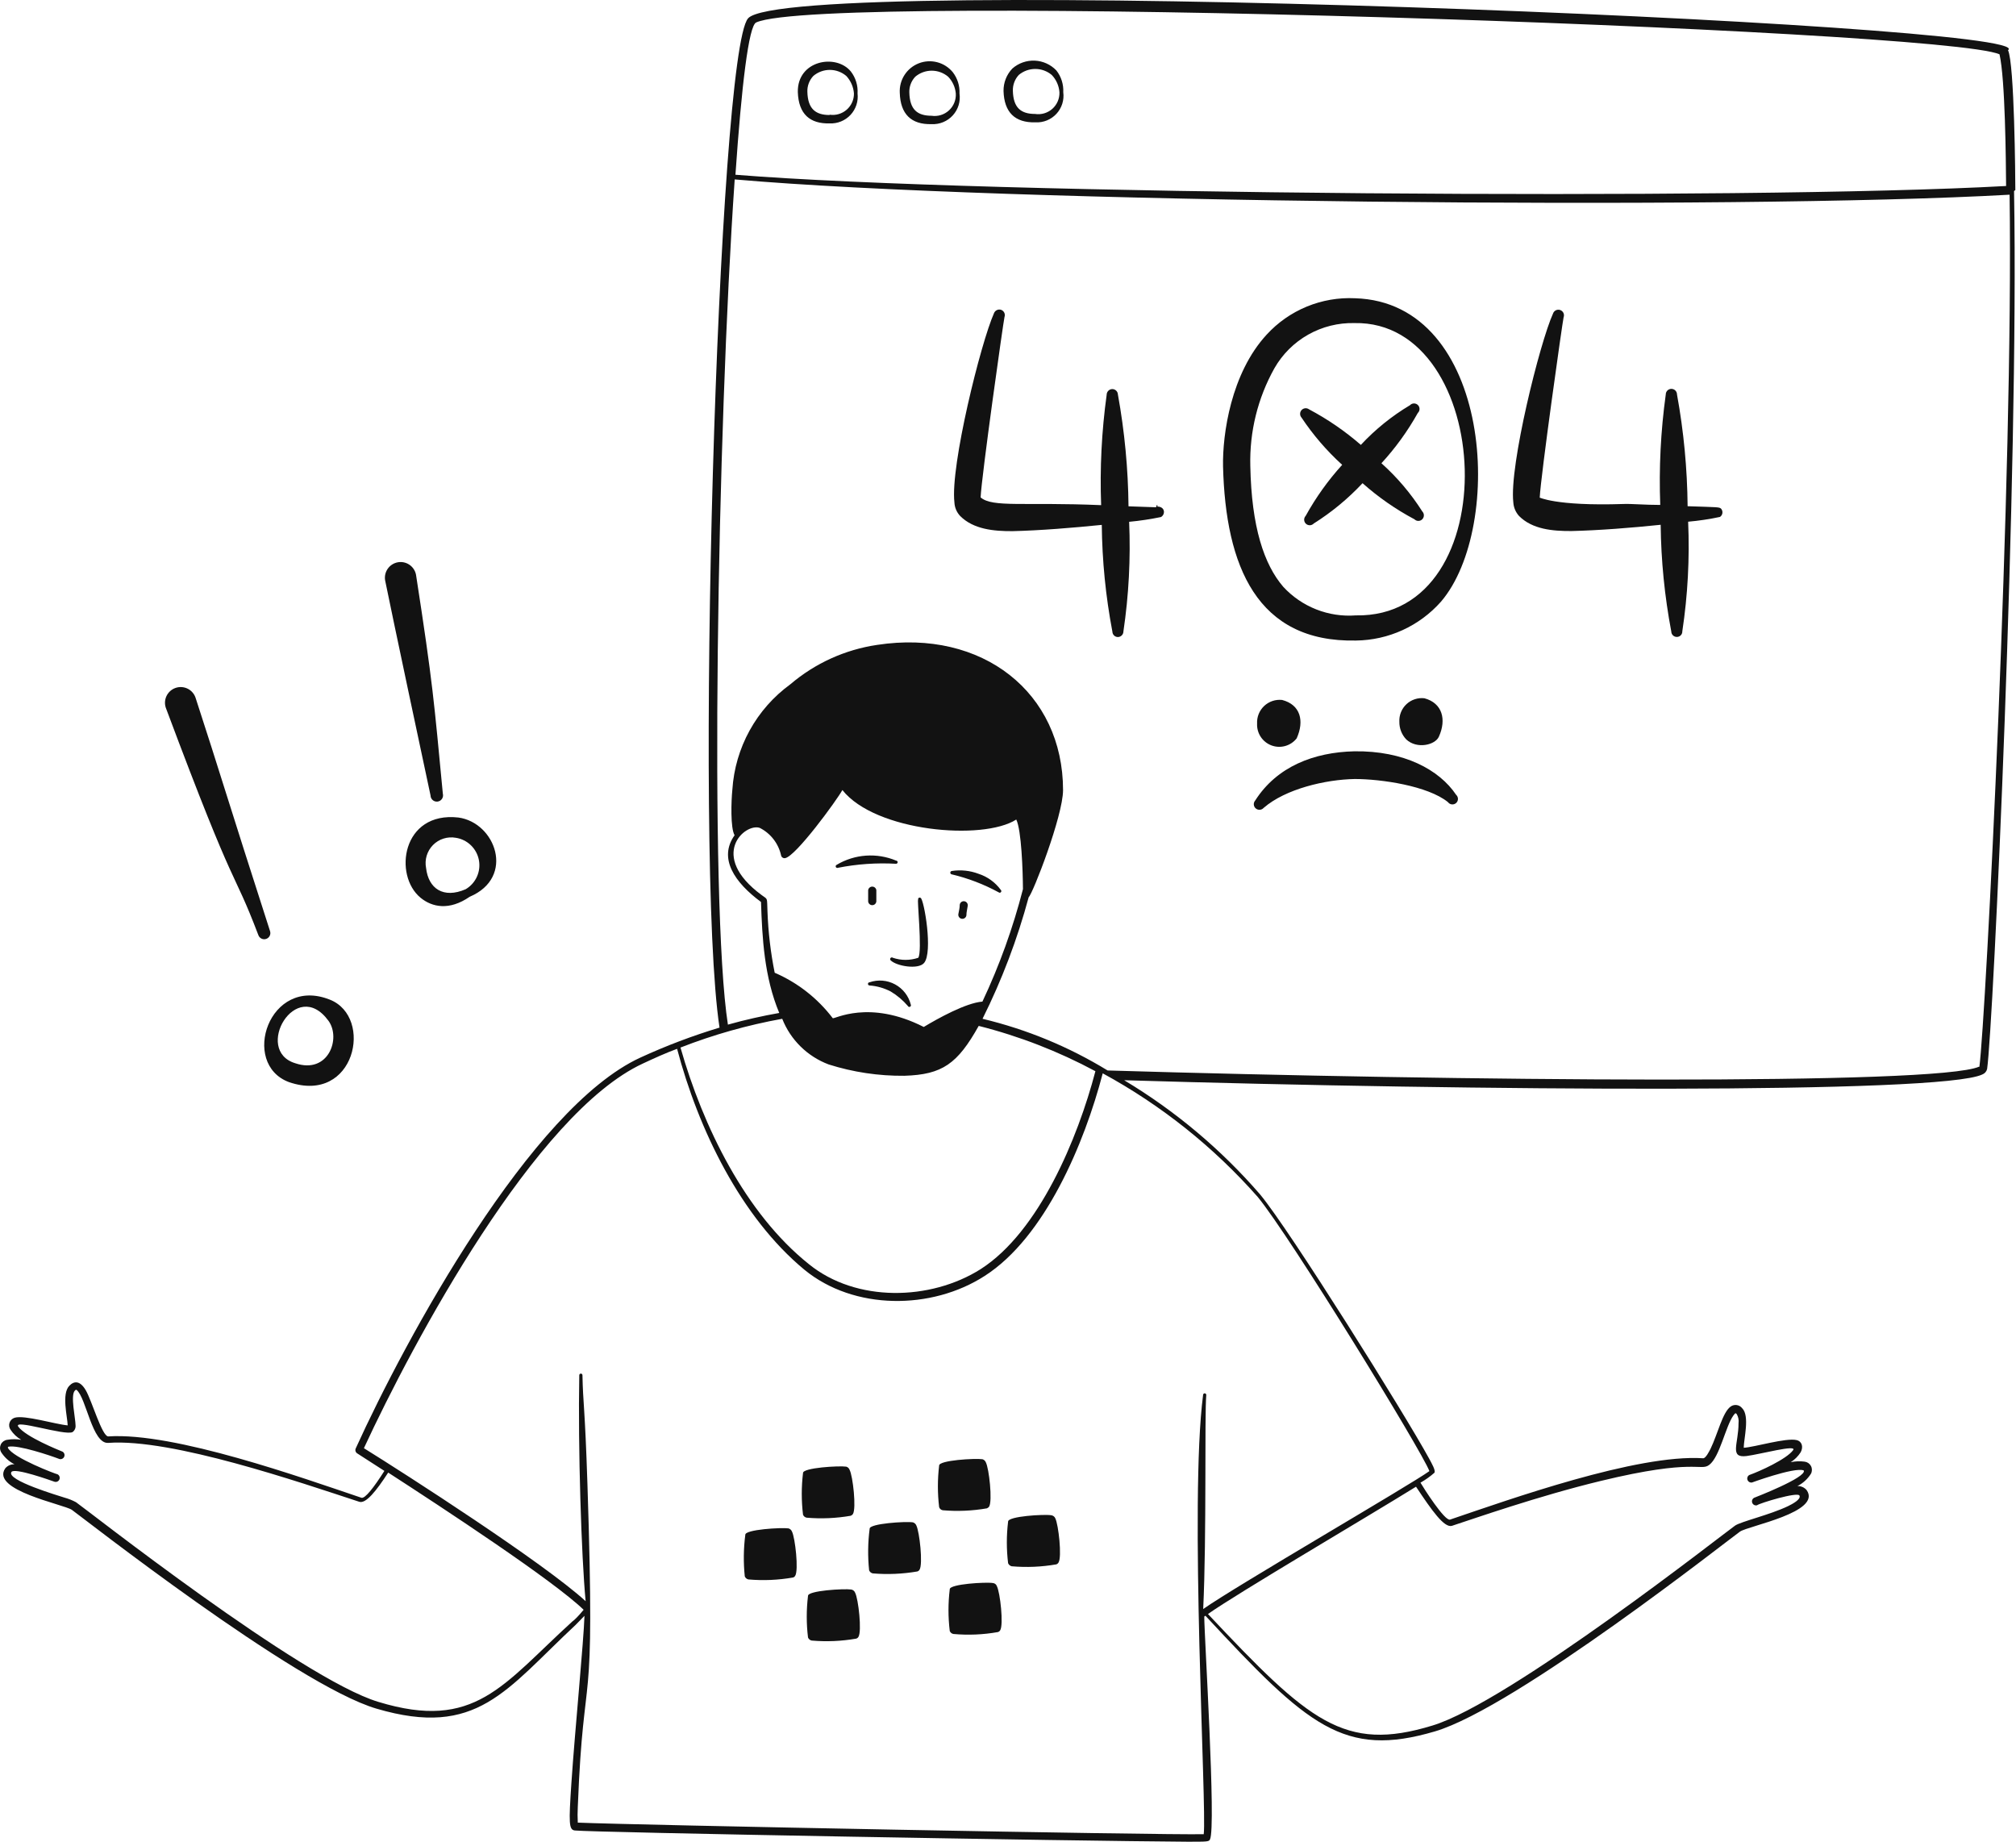 <svg xmlns="http://www.w3.org/2000/svg" width="520" height="475" viewBox="0 0 520 475" fill="none"><path fill-rule="evenodd" clip-rule="evenodd" d="M519.827 49.011C519.827 46.138 519.608 16.392 517.939 12.944C527.763 6.13 203.243 -7.087 192.953 4.735C185.154 13.628 178.997 221.683 185.592 265.029C178.609 267.14 171.779 269.727 165.151 272.774C136.883 285.799 104.647 345.208 91.758 373.558C91.654 373.783 91.635 374.037 91.706 374.274C91.777 374.511 91.931 374.714 92.141 374.845L99.147 379.36C96.41 383.683 94.112 386.611 93.209 386.283C78.021 381.166 45.019 369.344 27.916 370.466C26.329 370.466 23.702 361.326 22.169 358.645C20.637 355.963 19.077 356.154 17.873 357.413C15.848 359.52 17.38 365.322 17.462 367.62C14.288 367.347 6.325 364.884 3.78 365.65C3.473 365.745 3.194 365.912 2.964 366.137C2.735 366.362 2.562 366.638 2.46 366.943C2.359 367.248 2.331 367.573 2.38 367.89C2.429 368.208 2.552 368.509 2.74 368.77C3.441 369.827 4.378 370.707 5.477 371.342C4.282 371.132 3.059 371.132 1.864 371.342C1.522 371.385 1.195 371.512 0.912 371.71C0.629 371.908 0.398 372.171 0.239 372.478C0.08 372.785 -0.002 373.126 3.35922e-05 373.471C0.002 373.817 0.088 374.156 0.25 374.461C1.103 375.829 2.314 376.936 3.753 377.663C3.305 377.638 2.857 377.717 2.444 377.892C2.032 378.068 1.665 378.336 1.372 378.676C-2.596 384.34 16.45 387.98 18.53 389.403C20.609 390.826 76.27 434.582 97.122 440.684C123.064 448.319 130.452 435.896 148.486 419.066L150.757 416.74C150.565 423.171 148.321 446.021 147.391 459.758C146.679 470.321 146.734 471.908 148.267 472.099C152.207 472.592 277.429 474.836 306.354 475C311.443 475 311.827 475 312.1 474.398C313.715 471.196 310.622 421.803 310.622 416.932L310.923 416.713C337.358 445.227 346.662 453.464 370.141 446.54C391.103 440.329 446.599 396.517 448.815 395.012C451.032 393.507 469.996 390.005 466 384.313C465.709 383.97 465.343 383.697 464.93 383.517C464.518 383.337 464.069 383.253 463.62 383.273C465.058 382.546 466.269 381.439 467.122 380.071C467.279 379.767 467.36 379.43 467.359 379.088C467.358 378.746 467.275 378.41 467.116 378.107C466.958 377.804 466.729 377.543 466.449 377.347C466.17 377.15 465.847 377.024 465.508 376.979C464.305 376.814 463.082 376.86 461.896 377.116C462.93 376.456 463.808 375.578 464.468 374.543C465.152 373.257 464.878 371.807 463.455 371.424C460.719 370.74 452.509 373.257 449.773 373.394C449.773 371.123 451.387 365.185 449.362 363.187C449.026 362.758 448.541 362.472 448.003 362.386C447.465 362.3 446.915 362.42 446.462 362.722C444.327 364.145 443.123 369.7 441.208 373.668C440.907 374.242 439.976 376.131 439.319 376.103C422.216 374.981 389.351 386.721 374.027 391.92C372.659 392.385 367.158 383.711 366.392 382.397C367.682 381.667 368.893 380.805 370.004 379.825C370.305 379.196 369.402 377.636 368.609 376.158C362.287 364.583 332.706 317.296 325.016 308.047C314.966 296.436 303.134 286.497 289.962 278.602C380.649 281.339 500.672 282.187 511.289 277.125C511.601 277.01 511.879 276.821 512.099 276.572C512.318 276.324 512.473 276.025 512.548 275.702C514.135 264.756 520.757 121.911 519.499 49.285L519.827 49.011ZM195.033 5.802C212.136 -2.244 501.219 7.498 515.75 14.011C517.227 20.442 517.392 41.376 517.446 47.971C450.375 51.693 253.402 50.215 189.697 45.07C191.284 22.029 193.118 6.677 195.033 5.802ZM201.765 262.758C202.827 265.445 204.44 267.88 206.5 269.906C208.559 271.933 211.02 273.506 213.723 274.525C220.048 276.534 226.653 277.522 233.289 277.453C243.086 277.152 246.972 274.361 252.445 264.591C262.919 267.24 273.028 271.165 282.546 276.276C278.004 293.598 267.988 317.679 252.965 327.312C239.994 335.521 220.838 335.932 208.661 326.053C192.242 312.973 181.296 290.479 175.522 270.174C184.009 266.858 192.798 264.374 201.765 262.758ZM214.791 262.594C210.89 257.469 205.735 253.435 199.822 250.882C198.773 245.669 198.15 240.379 197.961 235.065C197.797 231.316 198.125 232.082 196.456 230.851C182.582 220.616 192.187 212.16 195.991 213.529C197.367 214.229 198.571 215.226 199.517 216.446C200.463 217.667 201.128 219.081 201.464 220.589C201.504 220.819 201.632 221.025 201.821 221.162C202.01 221.3 202.245 221.359 202.476 221.328C205.213 220.972 215.913 206.277 217.281 203.759C225.791 214.514 253.539 216.894 262.132 211.367C263.473 214.103 263.829 224.611 263.856 229.318C261.296 239.296 257.796 249.008 253.402 258.325C249.134 258.653 241.909 262.676 238.27 264.865C224.067 257.641 215.119 262.977 214.791 262.594ZM147.665 418.163C129.631 434.582 122.516 446.54 97.587 438.933C77.693 432.967 21.786 388.883 19.597 387.432C18.658 386.932 17.667 386.537 16.642 386.256C15.328 385.818 1.481 381.768 2.959 379.633C3.753 378.457 13.111 381.823 14.042 382.151C14.291 382.232 14.561 382.216 14.799 382.107C15.037 381.997 15.224 381.802 15.325 381.56C15.425 381.318 15.43 381.048 15.339 380.802C15.249 380.556 15.069 380.354 14.835 380.235C14.534 380.235 3.315 375.994 2.029 373.394C2.029 373.203 2.029 373.175 2.193 373.121C4.683 372.601 12.975 375.392 15.328 376.295C15.569 376.361 15.827 376.338 16.052 376.23C16.278 376.122 16.458 375.936 16.558 375.707C16.657 375.477 16.671 375.219 16.596 374.98C16.521 374.742 16.362 374.538 16.149 374.407C15.082 373.969 6.681 370.603 4.738 367.976C3.151 365.814 16.751 370.384 18.721 369.344C18.989 369.149 19.201 368.887 19.335 368.585C19.47 368.282 19.522 367.949 19.488 367.62C19.488 365.841 18.119 359.903 19.296 358.672C19.296 358.672 19.488 358.453 19.597 358.453H19.734C22.251 360.451 23.784 372.491 27.943 372.135C44.362 370.959 77.2 382.26 92.661 387.323C94.358 387.898 97.012 384.586 100.132 379.798C114.307 388.965 142.766 407.655 150.538 415.18C149.252 416.74 148.185 417.835 147.665 418.163ZM374.492 393.535C379.965 391.756 396.74 385.845 412.967 381.932C437.267 376.049 438.553 379.524 440.852 377.827C443.588 375.802 445.066 367.894 447.118 365.048C447.666 364.282 447.721 364.473 447.967 364.72C448.381 365.43 448.545 366.258 448.432 367.073C448.432 372.382 445.997 376.076 450.484 375.529C453.96 375.091 463.702 372.436 462.498 374.024C460.828 376.322 453.85 379.497 451.196 380.427C450.982 380.551 450.82 380.748 450.739 380.981C450.657 381.214 450.661 381.469 450.75 381.699C450.839 381.93 451.007 382.121 451.224 382.239C451.441 382.357 451.693 382.393 451.935 382.342C450.84 382.753 462.881 378.238 465.261 379.25C466.082 381.029 452.756 386.174 452.482 386.283C452.25 386.396 452.069 386.59 451.972 386.829C451.876 387.068 451.871 387.334 451.96 387.576C452.049 387.818 452.224 388.018 452.452 388.138C452.68 388.258 452.944 388.29 453.193 388.226C453.878 387.679 463.619 384.723 464.139 385.708C464.659 386.694 462.224 387.952 461.211 388.445C456.559 390.689 449.061 392.413 447.529 393.48C445.477 394.848 389.379 439.015 369.484 445.035C346.689 452.013 337.604 443.941 311.58 416.275C319.106 410.939 352.628 391.263 365.243 383.437C369.32 389.567 372.494 394.082 374.492 393.535ZM324.414 308.704C332.788 318.856 366.83 374.379 368.691 379.414C364.121 382.78 318.722 409.078 310.349 414.989C311.252 396.025 310.677 365.048 311.142 359.766C311.142 359.658 311.099 359.553 311.022 359.476C310.945 359.399 310.841 359.356 310.732 359.356C310.623 359.356 310.519 359.399 310.442 359.476C310.365 359.553 310.321 359.658 310.321 359.766C306.737 387.378 311.307 466.243 310.486 473.057C300.169 473.331 162.934 470.676 149.033 470.074C148.957 468.734 148.957 467.391 149.033 466.052C150.593 426.4 153.63 446.896 151.523 382.835C150.866 362.503 150.374 362.038 150.237 354.677C150.237 354.568 150.194 354.463 150.117 354.386C150.04 354.309 149.935 354.266 149.826 354.266C149.718 354.266 149.613 354.309 149.536 354.386C149.459 354.463 149.416 354.568 149.416 354.677C149.06 373.203 149.963 401.635 151.058 412.964C140.112 402.976 104.538 380.126 93.865 373.504C106.535 346.139 138.114 287.14 165.807 274.306C168.79 272.91 171.746 271.569 174.646 270.502C180.119 291.217 191.065 313.903 207.484 327.476C220.264 337.984 240.322 337.902 254.005 329.063C269.548 319.102 279.728 294.857 284.434 276.824C299.521 285.033 313.053 295.823 324.414 308.704ZM510.496 275.1C499.55 279.97 376.408 278.794 285.693 276.085C275.705 269.975 264.817 265.478 253.43 262.758C258.435 252.728 262.423 242.223 265.334 231.398C266.401 230.467 274.172 210.464 274.2 203.814C274.2 178.666 253.43 162.165 226.257 166.324C217.99 167.539 210.232 171.058 203.872 176.477C199.535 179.629 195.945 183.697 193.358 188.394C190.77 193.09 189.25 198.299 188.903 203.65C188.602 206.578 188.384 213.583 189.478 215.417C185.237 221.382 189.478 227.594 196.292 232.629C196.593 241.879 197.113 251.976 200.999 261.253C196.648 262.019 192.242 263.004 187.754 264.263C182.938 233.368 185.018 111.02 189.505 46.274C257.918 52.295 447.638 54.21 518.349 50.215C519.362 122.403 512.192 262.895 510.55 275.209L510.496 275.1Z" fill="#121212"></path><path fill-rule="evenodd" clip-rule="evenodd" d="M356.322 119.476C359.946 115.533 363.096 111.18 365.708 106.505C365.846 106.373 365.956 106.216 366.032 106.041C366.108 105.866 366.148 105.677 366.15 105.487C366.152 105.296 366.115 105.107 366.043 104.931C365.97 104.754 365.862 104.595 365.727 104.461C365.591 104.327 365.43 104.222 365.252 104.151C365.075 104.081 364.886 104.047 364.695 104.051C364.504 104.055 364.316 104.098 364.143 104.176C363.969 104.255 363.812 104.367 363.683 104.507C358.998 107.304 354.732 110.749 351.013 114.742C346.925 111.188 342.445 108.112 337.659 105.574C337.37 105.36 337.012 105.26 336.654 105.295C336.296 105.33 335.964 105.496 335.722 105.762C335.479 106.028 335.345 106.375 335.344 106.735C335.343 107.094 335.475 107.442 335.716 107.709C338.698 112.182 342.218 116.271 346.197 119.886C342.559 123.894 339.4 128.311 336.783 133.049C336.522 133.325 336.381 133.693 336.391 134.073C336.401 134.452 336.562 134.813 336.838 135.074C337.114 135.335 337.482 135.476 337.862 135.466C338.242 135.456 338.602 135.295 338.863 135.019C343.486 132.105 347.716 128.61 351.451 124.62C355.527 128.241 360.019 131.365 364.832 133.924C364.965 134.059 365.122 134.165 365.296 134.238C365.47 134.31 365.656 134.348 365.845 134.348C366.033 134.348 366.22 134.31 366.393 134.238C366.567 134.165 366.725 134.059 366.857 133.924C367.121 133.654 367.269 133.29 367.269 132.912C367.269 132.534 367.121 132.17 366.857 131.899C363.931 127.295 360.386 123.115 356.322 119.476Z" fill="#121212"></path><path fill-rule="evenodd" clip-rule="evenodd" d="M349.509 76.923C345.253 76.717 341.004 77.451 337.065 79.074C333.125 80.696 329.591 83.166 326.714 86.309C317.519 96.27 315.303 112.004 315.467 120.296C316.124 145.992 324.196 165.749 349.783 165.202C353.928 165.15 358.017 164.232 361.787 162.508C365.557 160.783 368.925 158.289 371.674 155.186C388.148 135.976 384.946 77.963 349.509 76.923ZM349.7 158.716C346.232 158.976 342.749 158.449 339.513 157.174C336.277 155.899 333.37 153.91 331.01 151.355C326.057 145.608 322.801 135.949 322.5 120.132C322.279 111.344 324.424 102.658 328.712 94.984C330.781 91.356 333.795 88.356 337.433 86.303C341.071 84.251 345.196 83.222 349.372 83.326C385.384 82.615 389.078 159.455 349.7 158.716ZM219.471 18.444C215.667 13.764 205.624 15.543 205.788 23.753C205.98 29.445 208.935 31.962 213.998 31.825C215.001 31.872 216.001 31.7 216.931 31.321C217.861 30.942 218.697 30.366 219.381 29.631C220.066 28.897 220.583 28.023 220.896 27.07C221.209 26.116 221.311 25.105 221.195 24.108C221.329 22.073 220.716 20.059 219.471 18.444ZM213.998 29.663C210.304 29.663 208.361 28.022 208.251 23.671C208.224 22.923 208.345 22.178 208.608 21.478C208.871 20.778 209.271 20.137 209.784 19.593C210.971 18.583 212.48 18.028 214.039 18.028C215.598 18.028 217.107 18.583 218.294 19.593C219.444 20.831 220.139 22.423 220.265 24.108C220.273 24.902 220.11 25.688 219.785 26.411C219.46 27.135 218.982 27.78 218.383 28.3C217.784 28.821 217.08 29.205 216.318 29.426C215.556 29.648 214.755 29.7 213.971 29.581L213.998 29.663ZM245.769 18.635C244.738 17.374 243.335 16.47 241.76 16.055C240.185 15.639 238.518 15.732 237 16.322C235.481 16.911 234.188 17.966 233.305 19.335C232.422 20.704 231.996 22.318 232.086 23.944C232.25 29.417 235.014 32.154 240.296 32.017C241.317 32.068 242.336 31.892 243.281 31.502C244.226 31.112 245.073 30.518 245.761 29.762C246.449 29.006 246.962 28.107 247.261 27.129C247.56 26.152 247.639 25.12 247.493 24.108C247.58 22.138 246.97 20.2 245.769 18.635ZM240.296 29.855C236.601 29.855 234.658 28.241 234.549 23.862C234.521 23.115 234.642 22.369 234.905 21.669C235.169 20.969 235.568 20.329 236.081 19.785C237.267 18.782 238.77 18.231 240.323 18.231C241.876 18.231 243.379 18.782 244.565 19.785C245.695 20.959 246.391 22.485 246.535 24.108C246.584 24.922 246.452 25.736 246.147 26.491C245.841 27.247 245.371 27.924 244.771 28.475C244.17 29.026 243.455 29.435 242.676 29.674C241.897 29.913 241.074 29.975 240.268 29.855H240.296ZM272.477 18.17C271.013 16.639 269.014 15.732 266.898 15.64C264.781 15.549 262.711 16.279 261.12 17.678C259.63 19.238 258.814 21.322 258.849 23.479C259.013 28.952 261.777 31.689 267.058 31.552C268.069 31.609 269.08 31.442 270.018 31.064C270.957 30.685 271.8 30.104 272.488 29.361C273.175 28.619 273.69 27.733 273.996 26.768C274.301 25.803 274.39 24.783 274.255 23.78C274.358 21.757 273.727 19.765 272.477 18.17ZM267.004 29.39C263.282 29.39 261.367 27.748 261.257 23.424C261.23 22.673 261.352 21.924 261.615 21.219C261.878 20.515 262.277 19.869 262.79 19.32C263.98 18.327 265.481 17.783 267.031 17.783C268.581 17.783 270.082 18.327 271.273 19.32C272.444 20.535 273.151 22.123 273.27 23.807C273.295 24.61 273.144 25.408 272.826 26.145C272.508 26.883 272.032 27.541 271.432 28.074C270.831 28.606 270.121 29 269.351 29.228C268.581 29.455 267.77 29.511 266.976 29.39H267.004ZM330.709 180.526C329.869 180.434 329.019 180.525 328.217 180.794C327.416 181.063 326.683 181.503 326.068 182.083C325.454 182.664 324.973 183.371 324.659 184.156C324.346 184.941 324.206 185.784 324.251 186.628C324.195 187.839 324.524 189.036 325.192 190.047C325.86 191.058 326.832 191.831 327.967 192.254C329.102 192.677 330.343 192.729 331.51 192.401C332.676 192.074 333.709 191.384 334.458 190.432C336.483 185.917 335.443 181.758 330.709 180.526ZM367.405 180.088C366.567 179.991 365.717 180.079 364.916 180.344C364.114 180.61 363.38 181.047 362.765 181.626C362.15 182.204 361.669 182.91 361.355 183.694C361.041 184.477 360.902 185.32 360.947 186.163C360.921 187.852 361.56 189.484 362.726 190.706C365.463 193.278 370.224 192.156 371.154 189.967C373.125 185.561 372.058 181.347 367.405 180.088ZM252.938 128.287C253.157 122.978 258.794 83.025 259.095 81.766C259.16 81.587 259.19 81.396 259.181 81.205C259.172 81.014 259.126 80.827 259.044 80.654C258.963 80.481 258.848 80.326 258.707 80.197C258.565 80.069 258.4 79.97 258.22 79.905C257.86 79.789 257.47 79.815 257.128 79.978C256.787 80.141 256.522 80.428 256.386 80.781C252.993 88.388 245.084 120.159 246.179 129.573C246.237 130.879 246.761 132.122 247.657 133.075C251.077 136.523 256.331 137.016 261.175 136.989C268.29 136.824 276.91 136.113 284.189 135.374C284.283 144.613 285.199 153.826 286.925 162.903C286.929 163.09 286.969 163.274 287.044 163.446C287.119 163.617 287.227 163.772 287.361 163.901C287.496 164.031 287.655 164.133 287.829 164.201C288.003 164.269 288.189 164.302 288.376 164.299C288.751 164.285 289.106 164.126 289.366 163.855C289.626 163.585 289.772 163.224 289.771 162.848C291.156 153.494 291.651 144.029 291.249 134.58C294.006 134.321 296.747 133.91 299.458 133.349C299.647 133.243 299.811 133.098 299.938 132.923C300.066 132.749 300.154 132.548 300.197 132.337C300.25 132.112 300.242 131.877 300.175 131.656C300.107 131.435 299.983 131.235 299.814 131.078C299.643 130.928 299.443 130.815 299.227 130.745C299.01 130.674 298.782 130.648 298.555 130.667C298.555 129.983 298.391 130.147 298.254 130.667L298.172 130.831L291.085 130.585C290.988 120.911 290.073 111.262 288.348 101.743C288.334 101.363 288.171 101.004 287.895 100.743C287.618 100.482 287.251 100.34 286.871 100.347C286.488 100.361 286.126 100.523 285.861 100.799C285.596 101.074 285.447 101.442 285.448 101.825C284.149 111.252 283.673 120.774 284.025 130.284C264.213 129.436 256.03 130.968 252.938 128.287ZM443.945 131.215C443.453 130.749 443.261 130.831 435.298 130.558C435.209 120.892 434.294 111.252 432.561 101.743C432.561 101.358 432.408 100.989 432.137 100.717C431.865 100.445 431.496 100.292 431.111 100.292C430.726 100.292 430.357 100.445 430.085 100.717C429.813 100.989 429.661 101.358 429.661 101.743C428.357 111.179 427.881 120.71 428.238 130.229C424.352 130.229 420.685 129.901 418.797 129.983C400.763 130.585 396.905 128.122 397.151 128.369C397.37 123.06 403.007 83.135 403.308 81.848C403.378 81.667 403.411 81.474 403.405 81.279C403.398 81.085 403.353 80.894 403.271 80.718C403.19 80.542 403.074 80.383 402.93 80.253C402.786 80.122 402.617 80.022 402.434 79.958C402.251 79.894 402.056 79.867 401.862 79.879C401.669 79.892 401.479 79.943 401.305 80.03C401.132 80.117 400.977 80.238 400.851 80.386C400.725 80.534 400.63 80.705 400.572 80.891C397.178 88.361 389.27 120.132 390.337 129.545C390.412 130.856 390.934 132.102 391.815 133.075C395.236 136.523 400.49 136.989 405.333 136.961C412.421 136.797 421.041 136.113 428.347 135.347C428.449 144.586 429.365 153.798 431.084 162.876C431.087 163.063 431.127 163.247 431.202 163.418C431.277 163.59 431.385 163.744 431.52 163.874C431.654 164.004 431.813 164.105 431.987 164.174C432.161 164.242 432.347 164.275 432.534 164.271C432.722 164.271 432.908 164.234 433.081 164.16C433.254 164.087 433.41 163.979 433.541 163.843C433.671 163.708 433.773 163.548 433.839 163.372C433.906 163.196 433.937 163.009 433.93 162.821C435.339 153.469 435.843 144.002 435.435 134.553C438.194 134.31 440.935 133.899 443.644 133.322C443.812 133.211 443.954 133.066 444.062 132.896C444.169 132.726 444.24 132.535 444.268 132.336C444.297 132.137 444.283 131.934 444.227 131.741C444.171 131.547 444.075 131.368 443.945 131.215ZM349.317 193.771C338.919 194.017 329.368 197.684 323.758 206.468C323.633 206.609 323.537 206.774 323.476 206.953C323.415 207.132 323.39 207.321 323.402 207.509C323.415 207.698 323.465 207.882 323.55 208.051C323.635 208.22 323.752 208.37 323.895 208.493C324.039 208.619 324.206 208.716 324.387 208.777C324.568 208.839 324.759 208.864 324.95 208.851C325.141 208.839 325.327 208.788 325.498 208.703C325.669 208.618 325.822 208.5 325.948 208.356C331.585 203.458 341.901 201.05 349.454 200.913C356.186 200.913 368.281 202.664 373.48 206.878C373.597 207.041 373.746 207.177 373.919 207.278C374.092 207.378 374.283 207.442 374.482 207.463C374.681 207.485 374.882 207.465 375.072 207.403C375.262 207.342 375.437 207.242 375.586 207.108C375.735 206.975 375.854 206.812 375.936 206.63C376.017 206.447 376.059 206.25 376.059 206.05C376.06 205.85 376.018 205.652 375.936 205.47C375.855 205.287 375.736 205.124 375.588 204.99C371.237 198.505 362.097 193.579 349.317 193.771ZM219.553 409.953C217.747 409.68 208.333 410.227 208.416 411.595C207.983 415.158 207.983 418.76 208.416 422.322C208.493 422.521 208.618 422.698 208.78 422.837C208.943 422.975 209.137 423.071 209.346 423.116C213.182 423.451 217.046 423.285 220.839 422.623C221.077 422.551 221.281 422.395 221.414 422.185C222.344 420.762 221.414 412.389 220.566 410.774C220.485 410.56 220.349 410.37 220.171 410.226C219.993 410.082 219.78 409.987 219.553 409.953ZM203.408 394.191C201.602 393.917 192.161 394.465 192.243 395.833C191.78 399.391 191.734 402.991 192.106 406.56C192.183 406.759 192.308 406.936 192.471 407.074C192.633 407.213 192.828 407.309 193.036 407.354C196.873 407.689 200.736 407.523 204.53 406.861C204.65 406.83 204.763 406.775 204.861 406.7C204.96 406.625 205.043 406.531 205.104 406.423C206.035 405 205.104 396.627 204.283 395.012C204.208 394.819 204.09 394.645 203.938 394.503C203.787 394.361 203.606 394.254 203.408 394.191ZM219.416 390.935C219.65 390.854 219.851 390.701 219.991 390.497C220.921 389.074 219.991 380.7 219.143 379.086C219.074 378.888 218.959 378.71 218.806 378.567C218.654 378.424 218.469 378.32 218.267 378.265C216.461 377.991 207.047 378.538 207.129 379.907C206.697 383.478 206.697 387.089 207.129 390.661C207.208 390.856 207.334 391.029 207.497 391.163C207.659 391.297 207.853 391.388 208.06 391.427C211.851 391.75 215.667 391.585 219.416 390.935ZM235.479 392.631C233.646 392.33 224.232 392.932 224.315 394.273C223.851 397.831 223.806 401.431 224.178 405C224.255 405.199 224.38 405.376 224.543 405.515C224.705 405.653 224.899 405.749 225.108 405.794C228.945 406.116 232.806 405.95 236.601 405.301C236.839 405.229 237.043 405.073 237.176 404.863C238.106 403.413 237.176 395.067 236.355 393.425C236.276 393.237 236.157 393.068 236.005 392.931C235.854 392.794 235.674 392.691 235.479 392.631ZM256.113 408.284C254.334 407.983 244.893 408.53 244.975 409.898C244.541 413.47 244.541 417.081 244.975 420.653C245.054 420.848 245.18 421.021 245.343 421.155C245.505 421.288 245.699 421.379 245.905 421.419C249.741 421.768 253.607 421.603 257.399 420.927C257.636 420.854 257.84 420.699 257.973 420.489C258.904 419.066 257.973 410.692 257.125 409.078C257.051 408.861 256.917 408.671 256.737 408.53C256.557 408.389 256.34 408.304 256.113 408.284ZM254.553 389.019C254.781 388.93 254.98 388.778 255.127 388.581C256.03 387.131 255.127 378.757 254.279 377.143C254.203 376.952 254.085 376.782 253.933 376.644C253.782 376.507 253.6 376.406 253.403 376.349C251.597 376.076 242.156 376.595 242.239 377.991C241.81 381.554 241.81 385.155 242.239 388.718C242.309 388.921 242.432 389.102 242.595 389.242C242.759 389.381 242.957 389.475 243.169 389.512C246.969 389.835 250.795 389.669 254.553 389.019ZM271.163 390.798C269.357 390.497 259.944 391.044 260.026 392.44C259.592 396.002 259.592 399.604 260.026 403.167C260.107 403.363 260.233 403.538 260.395 403.676C260.557 403.814 260.749 403.911 260.956 403.96C264.792 404.294 268.656 404.129 272.449 403.468C272.691 403.388 272.896 403.223 273.024 403.003C273.954 401.58 273.024 393.233 272.203 391.591C272.114 391.38 271.971 391.195 271.789 391.056C271.606 390.917 271.391 390.828 271.163 390.798ZM231.128 222.777C231.237 222.777 231.342 222.734 231.419 222.657C231.496 222.58 231.539 222.476 231.539 222.367C231.539 222.258 231.496 222.154 231.419 222.077C231.342 222 231.237 221.956 231.128 221.956C228.667 220.927 225.998 220.49 223.336 220.68C220.674 220.87 218.094 221.682 215.804 223.051C215.702 223.095 215.622 223.177 215.581 223.279C215.54 223.382 215.542 223.497 215.585 223.598C215.629 223.7 215.711 223.78 215.813 223.821C215.916 223.862 216.031 223.861 216.132 223.817C221.067 222.841 226.106 222.492 231.128 222.777ZM245.413 225.487C249.661 226.489 253.756 228.053 257.59 230.139C257.632 230.175 257.68 230.202 257.731 230.219C257.783 230.237 257.838 230.244 257.893 230.24C257.948 230.236 258.001 230.222 258.05 230.197C258.099 230.173 258.143 230.139 258.179 230.098C258.214 230.056 258.242 230.008 258.259 229.956C258.277 229.904 258.284 229.85 258.28 229.795C258.276 229.74 258.262 229.687 258.237 229.638C258.213 229.589 258.179 229.545 258.138 229.509C256.72 227.57 254.729 226.124 252.446 225.377C250.232 224.533 247.837 224.279 245.495 224.638C245.397 224.652 245.307 224.697 245.238 224.769C245.17 224.84 245.128 224.932 245.118 225.03C245.109 225.128 245.133 225.227 245.186 225.309C245.24 225.392 245.319 225.455 245.413 225.487ZM226.038 232.492V229.564C225.998 229.314 225.87 229.086 225.677 228.922C225.484 228.757 225.238 228.667 224.985 228.667C224.731 228.667 224.486 228.757 224.293 228.922C224.1 229.086 223.972 229.314 223.931 229.564V232.3C223.906 232.58 223.993 232.858 224.172 233.073C224.352 233.289 224.61 233.424 224.889 233.45C225.169 233.475 225.447 233.389 225.662 233.209C225.878 233.029 226.013 232.771 226.038 232.492ZM247.547 233.395C247.547 234.271 247.328 234.9 247.192 235.776C247.152 236.052 247.223 236.332 247.39 236.555C247.556 236.778 247.805 236.926 248.081 236.966C248.357 237.006 248.637 236.935 248.86 236.768C249.084 236.601 249.231 236.353 249.271 236.077C249.271 235.201 249.49 234.572 249.6 233.696C249.631 233.557 249.632 233.412 249.605 233.272C249.578 233.132 249.522 232.999 249.44 232.881C249.359 232.763 249.255 232.664 249.133 232.588C249.012 232.513 248.877 232.463 248.735 232.443C248.594 232.422 248.45 232.43 248.312 232.468C248.174 232.505 248.045 232.571 247.934 232.66C247.822 232.749 247.731 232.861 247.664 232.987C247.598 233.114 247.558 233.253 247.547 233.395ZM229.76 247.707C231.293 249.185 236.793 250.115 238.325 248.391C240.733 245.654 238.325 231.972 237.477 231.589C237.405 231.531 237.315 231.499 237.223 231.499C237.13 231.498 237.04 231.529 236.967 231.586C236.894 231.643 236.843 231.723 236.821 231.813C236.799 231.903 236.809 231.998 236.848 232.081C236.848 232.081 237.067 232.328 236.848 232.081C236.437 231.288 237.97 245.545 236.848 247.023C234.727 247.742 232.428 247.742 230.307 247.023C230.217 246.95 230.101 246.917 229.985 246.929C229.87 246.942 229.764 247 229.692 247.091C229.619 247.182 229.586 247.298 229.598 247.413C229.611 247.529 229.669 247.634 229.76 247.707ZM224.287 253.344C224.178 253.344 224.074 253.387 223.997 253.464C223.92 253.541 223.877 253.646 223.877 253.754C223.877 253.863 223.92 253.968 223.997 254.045C224.074 254.122 224.178 254.165 224.287 254.165C226.199 254.303 228.063 254.834 229.76 255.725C231.419 256.721 232.906 257.978 234.166 259.446C234.187 259.497 234.219 259.542 234.258 259.581C234.297 259.619 234.343 259.649 234.394 259.669C234.445 259.69 234.499 259.7 234.554 259.699C234.609 259.698 234.663 259.687 234.713 259.665C234.763 259.644 234.809 259.612 234.847 259.573C234.886 259.534 234.916 259.488 234.936 259.437C234.956 259.386 234.966 259.332 234.966 259.277C234.965 259.222 234.954 259.168 234.932 259.118C234.657 258.013 234.154 256.977 233.457 256.077C232.759 255.176 231.882 254.431 230.881 253.888C229.879 253.345 228.776 253.016 227.641 252.922C226.506 252.829 225.364 252.972 224.287 253.344ZM66.638 241.167C66.706 241.364 66.813 241.547 66.952 241.703C67.09 241.86 67.258 241.987 67.447 242.079C67.635 242.17 67.839 242.224 68.047 242.236C68.256 242.249 68.465 242.22 68.663 242.152C68.861 242.083 69.043 241.977 69.2 241.838C69.356 241.7 69.484 241.531 69.575 241.343C69.666 241.155 69.72 240.951 69.733 240.742C69.745 240.534 69.716 240.324 69.648 240.127C58.702 206.194 56.623 198.888 50.493 180.116C50.338 179.585 50.076 179.091 49.724 178.666C49.371 178.24 48.935 177.891 48.442 177.64C47.949 177.389 47.411 177.242 46.859 177.207C46.307 177.173 45.754 177.251 45.234 177.438C44.714 177.625 44.237 177.917 43.834 178.295C43.431 178.674 43.109 179.13 42.889 179.637C42.669 180.145 42.555 180.692 42.555 181.244C42.554 181.797 42.667 182.344 42.885 182.852C61.493 232.574 59.66 222.86 66.638 241.167ZM74.546 279.094C91.595 284.923 96.438 262.347 85.109 257.832C69.402 251.538 61.877 274.388 74.546 279.094ZM84.726 263.277C88.01 267.765 84.726 277.124 76.161 274.223C65.325 270.94 76.325 251.757 84.726 263.277ZM111.051 205.154C111.054 205.383 111.106 205.609 111.203 205.816C111.3 206.023 111.44 206.208 111.613 206.357C111.787 206.506 111.99 206.617 112.209 206.682C112.429 206.746 112.66 206.764 112.886 206.732C113.113 206.701 113.33 206.622 113.524 206.5C113.718 206.379 113.884 206.217 114.01 206.026C114.137 205.836 114.222 205.62 114.259 205.395C114.296 205.169 114.285 204.938 114.226 204.717C111.927 180.69 111.708 176.695 107.302 148.208C107.093 147.165 106.481 146.247 105.6 145.651C104.719 145.055 103.639 144.83 102.593 145.024C101.547 145.218 100.619 145.816 100.01 146.688C99.402 147.56 99.16 148.637 99.339 149.686C100.954 157.758 109.902 199.846 111.051 205.154ZM108.506 231.562C111.462 233.97 115.868 234.927 121.149 231.288C132.998 226.253 127.799 212.132 118.221 210.846C103.663 209.232 101.419 225.788 108.506 231.562ZM117.564 216.073C119.028 216.297 120.388 216.968 121.455 217.996C122.522 219.023 123.244 220.356 123.523 221.81C123.802 223.265 123.624 224.771 123.012 226.12C122.401 227.469 121.387 228.596 120.109 229.345C114.362 231.835 110.504 229.181 109.902 223.872C109.694 222.815 109.747 221.724 110.056 220.692C110.365 219.66 110.921 218.719 111.675 217.951C112.43 217.183 113.361 216.61 114.387 216.283C115.413 215.956 116.504 215.884 117.564 216.073Z" fill="#121212"></path></svg>